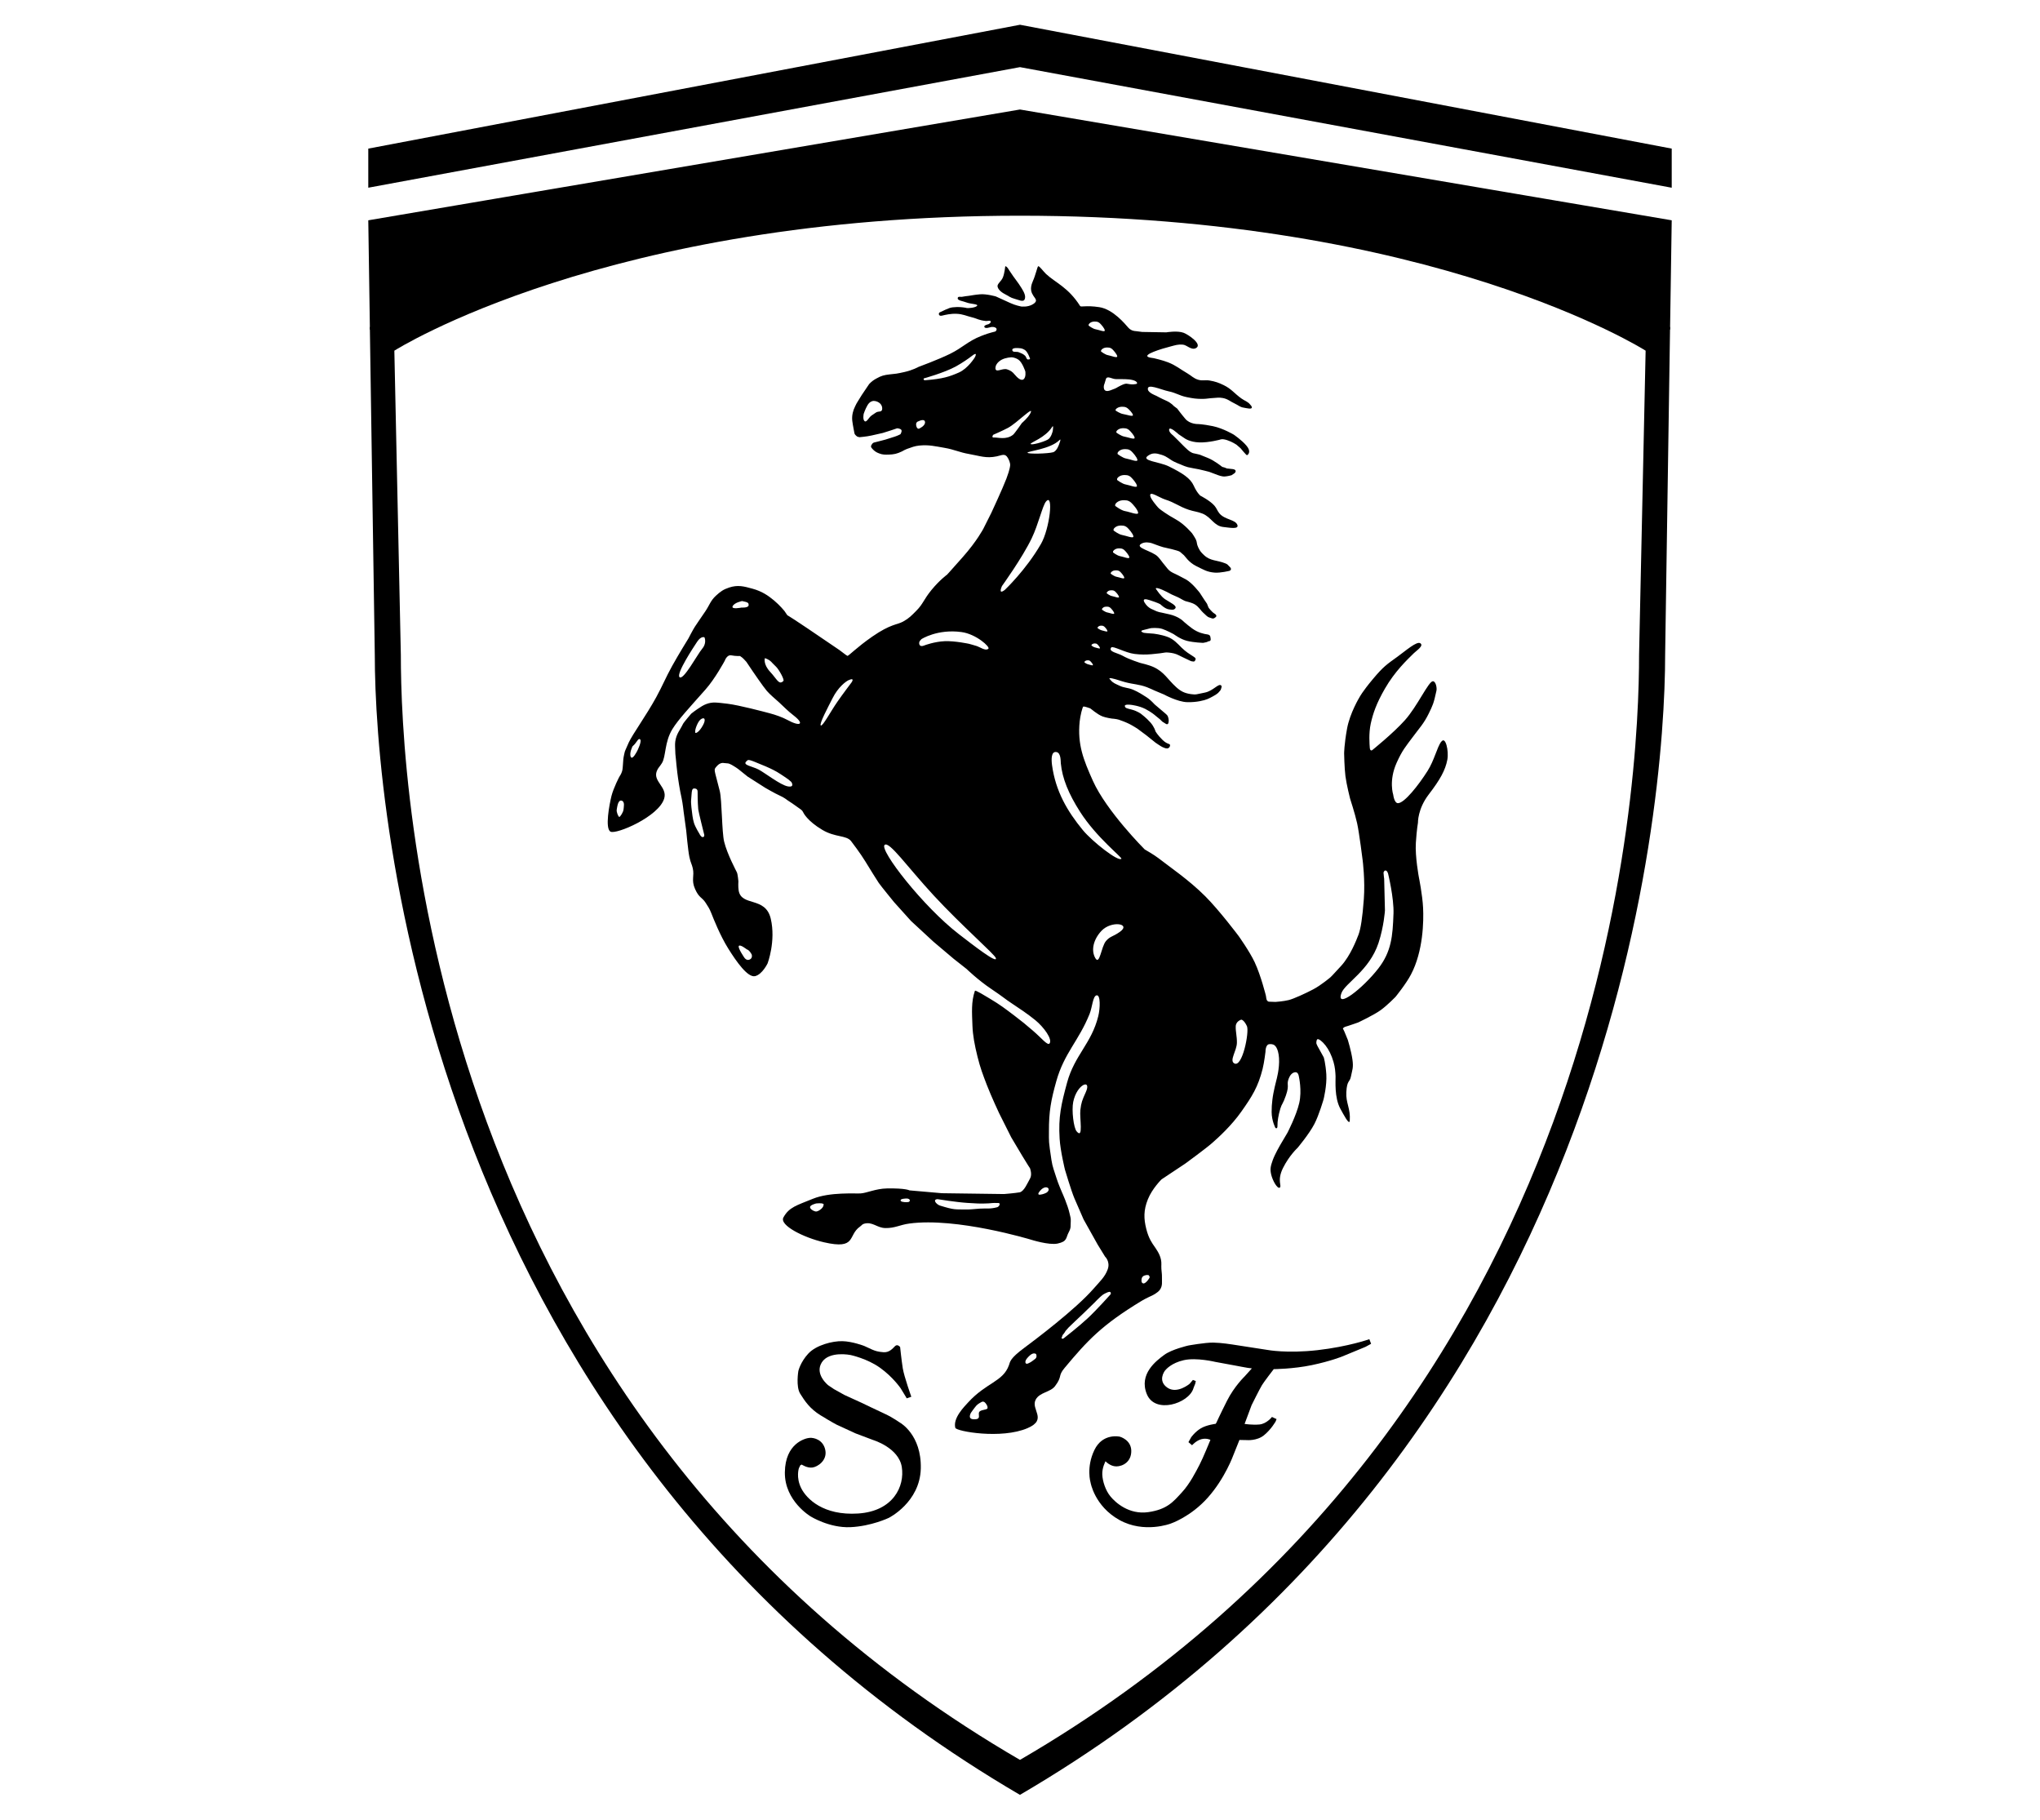<?xml version="1.0" encoding="UTF-8"?><svg id="a" xmlns="http://www.w3.org/2000/svg" viewBox="0 0 1004.71 896.01"><defs><style>.g{stroke-width:0px;}</style></defs><g id="b"><path class="g" d="m502.34,90.18c-200.53,0-320.19,70.92-320.19,70.92l2.44,161.48c0,74.13,24.22,389.53,317.74,561.24,293.69-171.71,317.76-487.01,317.76-561.26l2.43-161.47s-119.57-70.91-320.18-70.91Zm304.91,232.39c0,58.74-11.22,373.33-304.91,544.03C208.66,695.87,197.42,381.29,197.42,322.56l-3.2-149.88s104.32-66.46,308.12-66.46,308.14,66.46,308.14,66.46l-3.23,149.88Z"/><path id="c" class="g" d="m823.33,108.48l-320.99-54.56-320.96,54.56.8,53.86s161.29-70.01,320.16-69.99c158.88,0,320.17,69.99,320.17,69.99l.82-53.86"/><polyline id="d" class="g" points="181.38 92.43 181.38 73.18 502.36 12.19 823.33 73.18 823.33 92.44 502.34 33.06 181.38 92.43"/><path class="g" d="m494.78,144.75c2.02,1.04,2.83,1.84,4.87,2.37,1.9.45,4.3,1.87,5.01.26.69-1.6-.36-3.6-1.53-5.49-2.01-3.29-3.01-4.08-5.99-8.64-.63-.97-1.14-2.03-2.04-2.16,0,0-.34,3.48-1.17,5.51-.74,1.86-2.79,3.14-2.64,4.38.13,1.26,1.47,2.72,3.49,3.77Z"/><path class="g" d="m709.83,365.13c-2.2,3.16-3.41,9.19-6.72,14.44-4.5,7.12-11.4,15.83-14.56,15.93-1.89.06-2.37-4.12-2.37-4.12,0,0-2.33-6.87,1.67-15.77,2.78-6.18,4.44-7.98,7.92-12.66,3.27-4.43,5.44-6.59,7.83-11.46,2.04-4.18,2.48-4.98,3.85-11.34.34-1.49-.35-4.76-1.78-4.69-2.15.1-7.6,12.33-13.77,19.2-5.67,6.37-16.11,14.75-16.11,14.75,0,0-1.01.65-1.16-1.16-.13-1.83-.58-7.12.48-11.97,1.08-4.84,2.68-9.75,6.96-17.17,4.93-8.57,11.02-14.28,14.27-17.48,1.26-1.25,5.08-3.67,3.15-4.89-1.74-1.11-7.11,3.64-11.22,6.62-5.2,3.76-6.9,4.78-12.16,11.08-5.19,6.2-6.52,8.83-6.52,8.83,0,0-4.81,7.86-6.19,15.68-1.41,7.83-1.41,12.07-1.41,12.07,0,0,.11,6.91.64,11.18.56,4.25,2.28,11.01,2.28,11.01,0,0,2.46,7.54,3.48,12.19,1.03,4.63,2.73,18.28,2.73,18.28,0,0,1.26,9.79.57,19.05-.67,9.25-1.56,14.64-2.61,17.48-1.08,2.81-3.98,10.31-8.48,15.31-4.5,4.99-5.37,5.73-5.37,5.73,0,0-4.61,3.9-8.44,5.91-3.84,2.03-9.65,4.68-12.1,5.29-2.45.61-6.17.91-6.52.91l-3.28-.12c-.35-.02-.81-.46-1-.82-.2-.35-.42-2.08-.42-2.08,0,0-2.46-9.97-5.54-16.53-2.5-5.33-7.89-12.89-7.89-12.89,0,0-9.39-12.52-16.42-19.56-8.22-8.21-17.51-14.42-23.13-18.82-2.01-1.58-6.72-4.27-6.72-4.27,0,0-18.75-18.72-25.52-33.79-4.64-10.36-7.65-17.86-6.51-29.17.26-2.69,1.37-7.35,1.86-7.42.48-.07,2.99.76,3.33.91.33.13,3.43,2.98,6.11,3.99,1.65.63,4.46,1.04,4.46,1.04,0,0,2.28.15,3.54.56,1.27.42,3.5,1.26,5.16,2.09,1.68.85,3.96,2.31,3.96,2.31,0,0,3.91,2.92,4.38,3.26.49.37,4.62,3.7,4.62,3.7,0,0,2.64,1.81,3.33,2.11.69.26,1.35.61,1.61.61s.89.07.89.07c0,0,1.13-.22,1.26-1.4.16-1.17-1.18-.33-3.68-2.78-2.51-2.44-3.49-4.25-3.49-4.25,0,0-.54-2.15-2.51-4.38-1.93-2.22-4.65-4.25-4.65-4.25,0,0-1.75-1.31-4.39-2.02-2.63-.68-3.4-.76-3.55-1.81-.13-1.05,3.22-.56,3.22-.56,0,0,3.77.42,6.9,2.02,3.12,1.61,4.94,3.27,4.94,3.27l2.16,1.75,1.31,1.26,1.35.83s1.37,1.18,1.65-.5c.28-1.68-.28-2.72-.42-3.14-.13-.41-1.32-1.39-1.32-1.39l-5.08-4.31c-1.47-1.56-2.59-2.64-4.12-3.62-1.51-.96-3.92-2.56-6.66-3.7-2.52-1.01-4.21-.78-6.62-1.95-1.82-.86-3.23-1.33-4.33-2.78-.25-.35-1.54-1.25.77-.78,2.3.48,3.92,1.2,6.48,1.87,4.11,1.09,6.62.97,10.6,2.44,1.47.56,3.68,1.61,3.68,1.61l4.8,2.02s6.62,3.62,11.36,3.76c4.72.14,8.49-.89,10.03-1.52,1.52-.63,4.46-2.24,5.22-3,.76-.76,1.25-1.46,1.25-1.46,0,0,.35-.78.41-1.18.09-.42.18-.67-.07-.98-1.23-1.46-3.84,2.57-8.07,3.42-4.25.83-4.21,1.14-6.89.76-3.12-.45-4.97-1.36-7.31-3.49-4.2-3.8-5.79-7.38-11.03-9.81-2.39-1.11-6.46-2.02-6.46-2.02,0,0-5.6-1.71-8.83-3.57-2.33-1.34-7.21-1.97-5.62-4.06.77-1.02,6.87,2.6,11.47,3.16,3.21.39,5.61.36,8.32.14,2.73-.21,6.29-.7,6.78-.83.46-.13,2.6.03,4.22.42,1.87.45,2.76,1.15,4.54,1.94,1.68.74,3.94,1.96,4.29,1.96s1.13.13,1.13.13c0,0,.48-.26.63-.63.14-.34.21-.63.21-.63l-.21-.56-.85-.63-1.59-1.04s-2.24-1.33-4.26-3.34c-2.01-2.02-3.97-4.26-7.02-5.35-3.07-1.13-6.62-1.55-6.62-1.55l-3.48-.26-1.46-.16s-2.51-.76-.5-1.32c2.03-.56,3.22-.76,3.57-.91.34-.13,3.74-.42,5.92.28,2.15.7,5.37,2.44,5.63,2.57.3.16,3.28,2.51,6.7,3.36,3.41.82,7.79.96,7.79.96,0,0,1.68-.28,2.09-.48.42-.22.55-.35.92-.35.33,0,.68-.28.76-.63s-.14-1.39-.14-1.39c0,0,.07-1.13-1.54-1.32-1.59-.22-4.5-.79-7.45-2.94-2.91-2.15-5-4.12-5-4.12,0,0-2.17-1.87-6.05-2.78-3.92-.91-5.08-1.11-5.08-1.11l-1.35-.42-2.9-1.32s-1.34-.7-2.32-1.96c-.98-1.24-2.57-3.63,1.76-2.22,4.32,1.39,5.28,2.02,5.28,2.02,0,0,2.33,2.32,4.26,2.53,1.18.14,2.27.48,3.06-.44,1.17-1.38-2.45-2.88-5.02-4.59-1.98-1.3-4.07-4.52-4.07-4.52,0,0-1.46-1.42.85-.79,2.28.63,6.49,2.99,6.49,2.99,0,0,2.16.98,3,1.33.84.35,2.92,1.67,3.76,1.94.85.29,3.06.66,4.74,1.67,1.92,1.18,3.07,3.27,4.12,4.12,1.05.83,1.78,1.96,2.99,2.29,1.17.35,1.6.78,2.44.28.83-.48.98-.91.98-.91,0,0,.21-.63-.98-1.33-1.18-.69-2.79-2.78-2.79-2.78l-.48-1.11-.34-.91-1.34-1.96-2.22-3.41s-3.68-4.88-6.84-6.62c-3.13-1.72-5.28-2.72-5.28-2.72,0,0-1.57-.67-2.45-1.32-1.27-.95-1.69-1.8-2.72-3-1.35-1.55-1.92-2.6-3.33-4.12-2.79-2.94-11.69-4.36-8.19-6.42,1.73-1.04,4.14-.6,5.19-.25,1.04.34,3.35,1.32,5.56,1.95,1.61.45,2.58.52,4.19.96,1.62.45,3.4.85,4.1,1.32.7.5,1.59,1.48,1.94,1.68.35.22,2.31,3.5,5.99,5.31,3.69,1.81,5.35,2.95,9.12,3.26,2.9.23,7.38-.89,7.38-.89,0,0,1.39-.56.22-1.81-1.2-1.26-1.28-1.45-2.36-1.87-4.06-1.67-7.37-1.05-10.52-4.12-1.26-1.23-1.74-1.61-2.73-3.62-.96-2.02-.53-2.46-1.16-3.89-.62-1.3-1.9-3.14-1.9-3.14,0,0-3.74-4.53-8.07-6.9-4.33-2.37-7.38-4.66-8.07-5.23-.7-.54-2.31-2.64-2.31-2.64,0,0-1.19-1.52-1.39-1.94-.22-.42-.61-.95-.77-1.67-.61-2.89,4.56.88,7.39,1.74,4.7,1.46,6.9,3.5,11.58,5.04,2.58.86,4.21.88,6.72,1.87,4.46,1.78,5.61,6.15,10.41,6.62,2.66.25,7.75,1.34,6.78-1.09-1.03-2.62-6.12-2.47-8.76-5.54-1.15-1.37-1.34-2.52-2.51-3.87-2.18-2.53-6.95-4.94-6.95-4.94,0,0-1.65-1.33-3.28-4.97-1.64-3.62-5.48-6.11-12.27-9.46-4.64-2.29-13.9-2.71-10.22-5.25,2.16-1.52,3.91-1.33,6.75-.42,2.85.91,3.77,2.22,6.08,3.35,2.28,1.11,3.25,1.32,3.74,1.61.48.26,2.44.96,3.07,1.11.61.14,4.44.91,5.36,1.04.9.15,5.15,1.26,5.15,1.26l4.25,1.6s1.94.76,3.33.69c1.4-.06,3.42-.63,3.42-.63l1.53-1.04.35-.48s.69-1.18-1.18-1.48c-1.88-.26-2.72-.26-3-.33-.28-.09-1.26-.56-1.75-.63-.49-.06-.82-.35-.82-.35,0,0-3.49-2.85-6.76-4.18-3.27-1.33-3.97-1.6-3.97-1.6,0,0-.76-.22-1.17-.29-.42-.07-1.54-.34-1.54-.34,0,0-1.32,0-3.41-1.88-2.09-1.87-2.82-2.78-4.63-4.56-.95-.92-2.43-2.4-2.43-2.4,0,0-2.09-1.51-1.99-2.87.14-2,4.66,2.24,4.66,2.24l3,2.02s2.51,1.88,7.26,2.02c4.73.13,10.23-1.39,10.23-1.39,0,0,.83-.57,3.41.26,2.58.85,4.61,2.24,4.61,2.24l2.02,1.75s2.87,3.54,3.14,3.41c.28-.14.2,0,.48-.28.28-.29,1.59-1.68-.7-4.38-2.28-2.73-6.26-5.44-6.26-5.44,0,0-5.23-3.13-10.3-4.18-5.1-1.04-7.47-1.04-7.47-1.04,0,0-3.89.07-6.11-2.59-2.24-2.64-3.96-5.01-3.96-5.01l-1.68-1.26s-1.32-1.59-3.76-2.64c-2.44-1.05-4.94-2.44-4.94-2.44,0,0-3.73-1.36-4.06-3-.7-3.36,6.32.02,10.23.83,3.54.72,5.26,2.1,8.77,2.83,3.13.64,4.95.94,8.16.89,1.86-.03,2.88-.32,4.73-.41,1.93-.09,3.04-.38,4.94-.03,2.6.48,3.74,1.74,6.11,2.83,1.59.74,2.35,1.61,4.09,1.9,1.58.25,4.56,1.15,4.09-.38-.12-.45-.38-.63-.68-1.01-1.28-1.67-2.72-1.87-4.41-3.11-3.45-2.47-4.87-4.69-8.68-6.55-2.57-1.24-4.16-1.8-6.98-2.29-2.15-.38-3.48.25-5.58-.37-2.28-.67-3.22-1.88-5.28-3.1-3.71-2.15-5.56-3.89-9.55-5.47-2.6-1.04-6.95-2.03-6.95-2.03l-1.81-.29s-.47-.1-.76-.19c-3.59-1.21,6.31-4.21,10.93-5.38,2.2-.56,3.29-1.01,5.76-.85,2.08.14,4.26,2.98,6.58,1.69,3.31-1.86-3.94-6.71-6.12-7.51-3.11-1.17-8.52-.22-8.52-.22l-11.9-.2-3.28-.42s-2.01.06-3.55-1.68c-1.53-1.74-7.45-9.04-14.27-10.1-6.81-1.04-9.03.14-9.49-.6-5.85-9.21-12.11-11.4-16.81-15.79-1.3-1.23-3.37-4.15-3.85-3.73-.44.35-1.18,4.15-2.65,7.44-1.66,3.77-.54,5.73.34,7.12.93,1.46,2.39,2.48-.21,4.09-2.58,1.62-5.91,1.13-5.91,1.13,0,0-2.86-.56-5.23-1.68-2.37-1.11-7.17-3.26-7.17-3.26,0,0-4.6-1.33-7.8-1.05-3.21.29-3.41.47-5.58.76-1.2.18-1.9.16-3.07.44-.93.22-2.26-.42-2.33.76-.06,1.18,2.66,1.37,4.43,2.09,1.93.76,6.03.72,5.06,1.68-.99.98-4.77,1.17-5.06,1.02-.29-.13-2.94-.56-4.84-.48-3.46.14-3.56.35-8.47,2.64-.68.32-.63,2.03,1.13,1.6,1.73-.42,4.36-1.04,7.17-.91,3.14.12,4.8,1.05,7.87,1.81,2.59.65,2.89,1.33,6.62,1.74.74.07,2.41-.54,2.37.41-.01.64-1.14,1.17-1.14,1.17,0,0-2.41.49-2.02,1.36.5,1.08,2.7.07,3.65-.01,1.07-.12,2.65.37,2.37,1.39-.1.39-.27.61-.63.85-2.79.7-4.34,1.18-7.04,2.24-6.39,2.5-9.1,5.75-15.24,8.76-5.88,2.89-15.52,6.43-15.52,6.43,0,0-2.86,1.61-6.9,2.51-4.03.91-4.4.88-7.25,1.17-2.87.32-4.22.7-6.54,2-1.56.85-2.38,1.48-3.62,2.75l-3.62,5.36-1.94,3.13c-.6.94-.9,1.49-1.36,2.5-.56,1.2-.86,1.88-1.16,3.16-.7,3.04-.09,4.93.42,8.01.14.83.26,1.4.42,2.15.18.8,1.39,1.6,1.39,1.6l1.05.28s3.49-.28,5.93-.83c2.43-.57,5.57-1.26,5.57-1.26,0,0,3.97-1.26,4.24-1.34.29-.06,2.8-.95,2.8-.95,0,0,1.78.06,2.15.89.33.76-.5,2.03-.5,2.03,0,0-1.45.76-2.79,1.18-1.32.41-4.31,1.39-4.6,1.46-.26.06-3.41.89-3.41.89l-2.24.56s-.63.15-1.1.99c-.5.82-.33.79-.29,1.32.43.63.72.95,1.27,1.46.93.82,1.57,1.16,2.73,1.6,1.67.65,2.78.6,4.59.57,2.63-.06,4.18-.42,6.54-1.55,2.04-1.17,2.81-1.37,5.54-2.29.72-.25,2.21-.54,2.97-.61,4.86-.47,7.7.31,12.56,1.13,4.79.82,7.29,2.22,12.08,3.04,5.22.91,8.35,2.25,13.54,1.15,2.68-.56,4.13-1.67,5.52.78,1.39,2.44,1.12,3.68,1.12,3.68,0,0,0,1.62-1.81,6.43-1.81,4.8-7.45,16.91-7.45,16.91l-3.91,7.79s-3.13,6.07-10.24,14.09c-7.1,8.01-7.64,8.55-7.64,8.55,0,0-3.74,2.72-7.72,7.6-3.97,4.88-3.98,6.72-7.47,10.23-2.3,2.31-3.53,3.67-6.48,5.29-2.94,1.62-6.14,1.14-15.14,7.37-7.77,5.38-11.74,9.66-12.28,9.51-.55-.19-3.2-2.38-4.01-2.91-.81-.54-15.69-10.65-15.69-10.65l-6.27-4.17-2.75-1.75-.88-.53-1.43-2.11s-2.2-2.73-5.14-5.19c-2.94-2.46-6.04-4.52-10.57-5.76-4.33-1.2-7.25-1.97-11.51-.57-2.86.93-4.34,2.02-6.54,4.05-2.65,2.44-3.16,4.68-5.18,7.65-2,2.97-4.14,6.01-5.16,7.6-1.01,1.56-3.17,5.76-3.17,5.76,0,0-5.07,8.2-8.05,13.61-3.22,5.83-4.57,9.39-7.76,15.25-4.91,8.97-11.73,18.37-13.59,22.4-1.84,4.05-1.94,4.52-1.94,4.52,0,0-.59,2.31-.73,3.76-.15,1.48-.22,4.08-.45,5.25-.23,1.16-.93,2.51-1.2,2.81-.27.31-3.2,6.08-4.19,10.01-.97,3.93-3.33,16.02-.45,17.54,2.78,1.49,23.75-7.37,26.42-16.31,1.67-5.64-5.66-8.44-3.64-13.52.66-1.68,1.31-1.96,2.51-3.89,2.07-3.27,1.2-10.36,5.21-16.84,2.87-4.65,8.45-10.62,16.22-19.39,4.81-5.41,9.54-14.23,9.54-14.23,0,0,1.03-3.05,3.22-2.64,2.19.44,4.28.32,4.28.32,0,0,.87.67,1.13.82.27.15,2,2.05,2,2.05l3.17,4.71s5.12,7.52,6.88,9.57c1.78,2.03,3.67,3.51,6.06,5.68,2.84,2.6,3.82,3.83,7.34,6.59,5.24,4.08,3.24,5.6-3.33,2.02-2.3-1.26-5.8-2.5-8.76-3.27-2.96-.79-14.78-3.92-20.55-4.65-5.74-.72-6.58-.61-6.58-.61,0,0-2.93-.16-6.17,1.83-3.24,2.02-5.2,3.64-5.2,3.64,0,0-3.8,4.4-4.11,5.15-.31.76-2.16,3.87-2.16,3.87,0,0-.91,1.55-1.37,3.42-.45,1.86-.33,3.68-.33,3.68l.15,3.77.37,3.64s.67,8.89,2.7,18.08c.56,2.62,1.01,6.81,1.01,6.81l1.26,9.21s.89,9.85,1.56,12.96c.67,3.11,1.16,3.35,1.66,5.52.91,3.93-.86,5.75,1.14,10.26,1.99,4.48,3.44,3.99,5.23,6.82,1.21,1.94,1.75,2.53,2.8,5.16,1.04,2.65,4.32,10.97,8.3,17.32,4.04,6.47,9.63,14.44,13.24,13.59,3.59-.88,6.16-6.32,6.16-6.32,0,0,4.13-10.97,1.54-21.97-2.62-11.13-14.5-5.8-15.81-13.91-.3-1.75-.13-4.53-.13-4.53,0,0-.3-3.45-.74-4.37-.44-.94-4.73-8.89-6.26-15.05-1.18-4.77-1.08-20.49-2.17-24.98-2.79-11.3-3.19-10.23-1.47-12.24,1.71-2,3.38-1.58,3.38-1.58,0,0,1.8.18,2.21.21.42.01,1.78.72,1.78.72,0,0,2.15,1.23,3.29,2.12,1.14.91,4.55,3.65,4.55,3.65l8.71,5.55s4.88,2.83,7.05,3.78c2.19.94,3.94,2.37,3.94,2.37l2.29,1.51,3.97,2.81s.58.39.87.74c.27.32.57.94.57.94,0,0,1.83,4.09,9.46,8.58,6.25,3.7,11.65,2.54,14.01,5.41.42.5,4.79,6.3,7.05,10.03,2.55,4.17,5.6,9.08,6.63,10.61,1.03,1.51,7.53,9.46,7.53,9.46l8.37,9.3,11.04,10.2,9.95,8.41,6.36,5.01s5.64,5.48,12.17,9.85c6.09,4.08,6.45,4.72,10.5,7.38,3.18,2.12,7.26,4.78,11.22,8.01,4.07,3.33,8.66,9.45,6.93,11.55-1.21.78-3.62-2.51-8.11-6.37-3.67-3.17-5.43-4.6-9.04-7.34-4.6-3.48-6.95-5.32-12.14-8.42-2.46-1.46-7.23-4.45-7.42-3.87-1.86,5.44-1.44,10.65-1.2,17.3.18,4.61,1.04,9.3,2.48,15.09,1.39,5.61,2.58,8.67,4.65,14.08,2.1,5.45,6,13.77,6,13.77l5.97,11.9,5.4,9.07,2.9,4.71.93,1.42s1.21,3.04.03,5.08c-1.18,2.06-2.93,6.37-5.11,6.79-2.21.41-7.68.85-7.68.85l-30.6-.41-16.02-1.4s-1.69-1.11-11.1-.95c-5.44.1-9.83,2.24-12.89,2.45-2.49.19-15.16-.79-23.6,2.66-7.89,3.24-11.66,4.07-14.46,9.17-2.11,3.86,10,9.95,19.99,12.24,16.27,3.73,11.54-3.43,17.74-7.74.75-.51,1.02-1.11,1.9-1.37,4.21-1.26,6.38,2.04,10.58,2.1,4.67.09,7.14-1.59,11.77-2.22,23.32-3.18,59.85,7.91,59.85,7.91,0,0,8.9,2.85,13.21,1.94,4.91-1.07,3.96-2.76,5.5-5.61,1.23-2.3.8-2.86.98-5.42.09-1.48-.26-2.33-.58-3.77-.93-4.28-3.74-10.42-3.74-10.42,0,0-1.99-4.58-2.72-7.04-1.05-3.46-1.95-5.35-2.48-8.91-1.43-9.65-1.23-8.62-1.23-14.17-.03-9.73,1.02-15.29,3.64-24.64,3.9-13.86,11-19.72,16.38-33.08,1.4-3.53,1.57-8.85,3.47-9.17,1.97-.32,1.77,6.38.8,10.29-3.33,13.46-11.69,19.15-15.38,32.78-2.83,10.45-4.33,16.74-3.64,27.55.36,6.01,2.61,15.2,2.61,15.2,0,0,3.05,10.3,4.65,14.1,1.62,3.81,4.53,10.41,4.53,10.41l6.95,12.42,3.64,5.92s2.63,2.4,1.32,6.19c-1.32,3.77-3.95,6.1-6.96,9.56-8.83,10.17-29.06,25.39-34.13,29.14-7.18,5.32-6.96,6.83-7.58,8.58-2.95,8.19-11.05,8.43-20.12,18.34-1.95,2.16-7.51,7.66-6.3,12.48.43,1.74,22.7,5.73,35.61.15,10.05-4.33,1.36-9.17,4.01-14.06,1.93-3.61,7.23-3.59,9.5-6.61,3.82-5.05,1.2-4.8,4.76-9.03,11.15-13.34,18.2-21.07,38.02-33.04,1.88-1.14,5.03-2.55,5.03-2.55,0,0,2.81-1.32,3.86-2.87,1.39-2.02.93-3.78.99-6.26.03-1.53-.18-2.41-.28-3.96-.11-1.79.16-2.86-.21-4.62-.58-2.81-2.38-5.23-3.31-6.59-.92-1.34-2.72-3.66-3.94-8.57-1.23-4.92-1.36-9.12.79-14.47,2.14-5.36,6.75-9.86,6.75-9.86l11.64-7.74s9.94-7.25,13.17-10.07c3.23-2.81,9.72-8.76,14.48-15.54,5.3-7.5,8.25-12.16,10.49-21.07.8-3.22,1.41-8.39,1.41-8.39,0,0-.08-3.64,1.94-3.77,2.04-.13,2.51.59,2.51.59,0,0,1.84.98,2.21,6.22.36,5.24-1.31,10.96-1.31,10.96,0,0-1.53,5.8-1.95,9.58-.28,2.36-.37,3.68-.37,6.05,0,4.34,1.86,7.84,1.86,7.84,0,0,1.08.82,1.01-1.14-.06-1.98.47-5.19,1.41-8.35.81-2.62,1.2-2.03,2.74-6.46,1.93-5.62.12-5.01,1.41-8.39.62-1.62,1.73-3,3.27-3.08,1.52-.08,1.72,2.17,1.72,2.17,0,0,1.58,6.81.18,12.96-1.39,6.14-5.79,14.63-5.79,14.63l-3.71,6.28s-2.47,4.25-3.54,7.19c-1.08,3.08-1.41,4.37-.8,7.09.66,2.95,3.08,7.3,4.25,6.49,1.14-.76-1.49-3.46,1.58-9.63,3.07-6.17,7.16-9.92,7.16-9.92,0,0,5.71-6.78,8.3-11.77,2.33-4.48,4.53-12.17,4.53-12.17,0,0,1.7-6.76,1.35-12.29-.38-5.51-1.26-8.34-1.26-8.34,0,0-2.03-3.69-2.28-4.12-.28-.44-1.4-2.43-1.38-2.98.03-.56.06-1.66.61-1.86.58-.19,2.28.98,3.89,3.05,1.61,2.07,2.98,4.76,3.96,8.16.78,2.69.92,4.98,1.01,7.07.07,2.09-.67,10.49,2.39,16.02,1.43,2.54,4.41,8.44,4.61,5.82.45-6.01-2.01-8.68-1.7-14.05.34-6.08,1.7-4.65,2.28-7.73.62-3.24,1.33-4.2.72-8.4-.61-4.23-2.25-9.56-2.25-9.56,0,0-1.53-3.74-1.72-4.18-.21-.43-.73-1.48-.73-1.48,0,0,.52-.67,1.28-.87.79-.17,6.22-2.07,6.22-2.07,0,0,7.85-3.69,11.13-6.09,3.31-2.4,7.27-6.49,7.27-6.49,0,0,5.22-6.4,7.63-11.03,6.08-11.5,6.3-26.34,5.98-32.83-.32-6.5-2.07-15.05-2.07-15.05,0,0-1.93-10.23-1.49-16.99.44-6.75,1.03-9.86,1.03-9.86,0,0-.19-6.79,5.31-13.94,5.61-7.31,8.18-11.94,9.16-17.1.83-4.36-.92-11.75-2.88-8.93Zm-170.43-46.29c-.76-.12-1.82-.94-1.82-.94,0,0-.21-.37.49-.79.69-.42,1.71-.21,1.71-.21,0,0,.35.07.67.35.3.28,1.23,1.32,1.3,1.86.06.56-1.6-.14-2.36-.28Zm3.3-8.42c-.88-.16-2.12-1.11-2.12-1.11,0,0-.25-.41.57-.92.79-.51,1.99-.23,1.99-.23,0,0,.41.1.76.42.37.32,1.44,1.51,1.52,2.15.09.65-1.83-.17-2.72-.3Zm2.69-8.83c-1.09-.17-2.63-1.36-2.63-1.36,0,0-.29-.51.7-1.14.99-.61,2.49-.28,2.49-.28,0,0,.49.12.93.51.45.39,1.77,1.87,1.87,2.66.11.81-2.25-.21-3.36-.39Zm2.34-8.05c-1.11-.16-2.63-1.36-2.63-1.36,0,0-.29-.51.7-1.13,1.01-.63,2.49-.29,2.49-.29,0,0,.5.12.95.53.45.38,1.77,1.86,1.87,2.66.09.79-2.28-.22-3.38-.41Zm2.25-9.5c-1.21-.19-2.92-1.52-2.92-1.52,0,0-.32-.56.79-1.24,1.11-.7,2.73-.34,2.73-.34,0,0,.55.13,1.06.57.5.45,1.96,2.07,2.07,2.97.11.88-2.51-.25-3.73-.44Zm1.75-10.16c-1.48-.23-3.52-1.83-3.52-1.83,0,0-.41-.67.93-1.51,1.34-.85,3.3-.39,3.3-.39,0,0,.67.14,1.27.69.59.54,2.36,2.5,2.49,3.57.13,1.08-3.02-.29-4.48-.53Zm1-10.42c-1.78-.28-4.26-2.22-4.26-2.22,0,0-.48-.82,1.14-1.83,1.62-1.02,4.02-.48,4.02-.48,0,0,.8.19,1.53.83.73.66,2.88,3.04,3.04,4.34.18,1.29-3.68-.35-5.47-.64Zm1.49-11.75c-2.04-.32-4.93-2.57-4.93-2.57,0,0-.56-.94,1.3-2.11,1.89-1.17,4.64-.56,4.64-.56,0,0,.94.22,1.79.98.85.75,3.33,3.5,3.51,5,.21,1.49-4.25-.42-6.31-.74Zm-1.02-47.81c-1.55-.22-3.73-1.71-3.73-1.71,0,0-.42-.61,1.01-1.4,1.42-.8,3.51-.39,3.51-.39,0,0,.7.14,1.34.64.65.51,2.51,2.34,2.64,3.33.13,1.01-3.23-.26-4.78-.47Zm5.61,11.64c.15,1.16-3.37-.29-5.03-.54-1.64-.26-3.93-1.97-3.93-1.97,0,0-.45-.73,1.04-1.62,1.5-.91,3.71-.42,3.71-.42,0,0,.76.16,1.43.73.68.58,2.63,2.69,2.78,3.83Zm-7.47,19c1.64-1.02,4.02-.48,4.02-.48,0,0,.82.19,1.55.83.73.66,2.88,3.03,3.04,4.33.18,1.3-3.68-.35-5.47-.64-1.78-.28-4.27-2.21-4.27-2.21,0,0-.49-.82,1.13-1.83Zm3.37-8.72c-1.77-.28-4.26-2.22-4.26-2.22,0,0-.48-.8,1.14-1.83,1.62-1.01,4.02-.47,4.02-.47,0,0,.8.19,1.53.83.73.66,2.88,3.04,3.04,4.34.15,1.28-3.68-.38-5.47-.66Zm3.25-38.64c2.13.57,2.53,1.72,1.58,1.91-1.14.23-1.61.19-2.37.16-2.22-.1-2.12-.91-5.15.57-3.03,1.48-.86.8-5.1,2.38-4.26,1.55-3.18-2.64-3.18-2.64,0,0,.33-.73.89-2.79.55-2.04,3.01-.1,4.91-.09,3.27.04,6.12-.12,8.42.5Zm-11.46-15.96s.67.18,1.26.69c.58.54,2.34,2.47,2.48,3.54.12,1.07-3.01-.28-4.47-.53-1.45-.22-3.48-1.81-3.48-1.81,0,0-.39-.65.93-1.49,1.32-.82,3.27-.39,3.27-.39Zm-9.39-12.38c1.32-.82,3.28-.38,3.28-.38,0,0,.64.16,1.26.69.58.53,2.34,2.47,2.46,3.54.14,1.05-2.98-.31-4.45-.53-1.46-.23-3.48-1.81-3.48-1.81,0,0-.38-.67.93-1.51Zm-2.51,166.58c.68-.44,1.71-.22,1.71-.22,0,0,.35.08.66.36.31.28,1.23,1.3,1.32,1.86.05.57-1.58-.15-2.34-.28-.76-.12-1.84-.95-1.84-.95,0,0-.22-.35.49-.77Zm-103.11-122.33c-.87.6-1.39.89-2.24,1.51-1.41.99-2.47,3.62-3.46,2.76-.99-.85-.42-3.58-.42-3.58,0,0,.68-2.14,1.86-4.21,1.17-2.07,2.84-2.13,2.84-2.13,1.68-.12,4.27,1.04,4.42,3.47.14,2.43-1.8,1.36-3,2.19Zm21.1,8.02s-1,.3-1.36-1.56c-.36-1.86,1.17-2.11,1.17-2.11,0,0,2.98-1.55,3.17.39.21,1.92-2.98,3.27-2.98,3.27Zm27.51-35.12s-3.34,5.48-7.9,7.47c-4.58,2-7.85,3.1-16.42,3.77-1.29.1-.82-.88-.82-.88,0,0,10.01-2.75,15.79-5.89,3.16-1.74,6.69-4.21,7.74-5.06,3.46-2.79,1.61.58,1.61.58Zm-173.04,222.73c-.09,1.17-1.6,3.54-2.05,3.55-.43.03-1.51-2.41-1.27-3.62.24-1.2.57-4.96,2.46-4.38,1.69.51.96,3.29.87,4.46Zm6.78-28.97s-2.34,4.78-3.19,2.94c-.85-1.84.88-5.2.88-5.2,2.17-1.8,2.74-4.28,3.74-3.39.99.88-1.43,5.66-1.43,5.66Zm31.95-50.25c-2.2,2.54-9.43,16.08-11.18,13.87-1.49-1.88,6.86-14.54,8.71-17.33,1.87-2.82,3.38-2.28,3.38-2.28.39.04.42.61.42.61,0,0,.88,2.6-1.33,5.13Zm22.9-21.44c-.08,1.33-3.55,1.13-3.55,1.13,0,0-5.22,1.09-4.3-.72.93-1.8,4.66-2.5,4.66-2.5,2.74.6,3.28.76,3.19,2.09Zm17.13,37.26c-2.21,2.21-3.1-.85-6.55-4.53-3.45-3.7-2.6-6.61-2.6-6.61.24-.13.44.04.44.04l.64.26,1.16.63.88.73s1.04,1.16,2.46,2.51c1.41,1.37,4.18,6.37,3.57,6.96Zm-39.67,76.89c-.9.07-1.64-1.56-1.64-1.56,0,0-1.97-3.14-2.71-5.35-.67-2.07-1-5.47-1-5.47,0,0-.62-4.3-.42-5.92.23-2.04.19-3.77.5-4.81.33-1.04,1.2-.83,1.2-.83,1.44.04,1.47,1.23,1.47,1.23l.03.7s-.03,4.6.31,8.36c.1,1.16,2.95,12.48,2.95,12.48,0,0,.21,1.08-.69,1.17Zm-.54-54.06c-1.84,2.82-3.01,2.87-3.13,2.72-.13-.14-.42-1.37,1.03-4.43,1.44-3.04,3.02-2.72,3.02-2.72.39,0,.49.57.49.57,0,0,.4,1.05-1.42,3.86Zm18.24,107.7c.52-1.07,3.92,1.62,3.92,1.62,1.41.37,2.46,2.59,2.46,2.59,0,0,.56,1.71-1,2.43-1.57.71-2.57-.83-2.57-.83,0,0-3.32-4.76-2.81-5.8Zm24.14-78.62c-3.64-.66-11.29-6.68-14.39-8.3-3.07-1.62-8.13-2.16-6-4.03.37-.33.47-.64,1.1-.67.63-.03,2.7.8,2.84.86.12.07,5.5,2.28,5.7,2.35.2.09,3.2,1.37,5.36,2.63,2.16,1.27,5.64,3.71,5.64,3.71l1.48,1.27s1.92,2.82-1.73,2.18Zm31.34-51.12s-4.46,5.89-6.9,9.43c-3.34,4.79-7.34,12.38-8.2,11.68-.86-.73,3.57-8.99,5.85-13.49,2.67-5.31,6.45-8.18,7.85-8.8,3.39-1.52,1.4,1.18,1.4,1.18Zm-13.77,257.35s.07,1.09-1.8,2.36c-1.87,1.27-2.53.54-2.84.48-.3-.04-2.17-1.03-1.96-2.03.21-1,3.06-1.68,3.06-1.68,4.65-.41,3.54.87,3.54.87Zm39.9-1.52c-1.83-.14-1.97-.66-1.91-.98.04-.3.49-.67,2.51-.79,2.02-.12,2.04.92,2.04.92-.06.83-.8.99-2.64.85Zm45.67,2.52c-3.73.99-5.34.47-8.77.7-2.7.18-4.23.46-6.96.41-4.91-.09-5.28.32-12.45-1.92-1.33-.42-2.81-1.93-2.4-2.66.44-.69,1.54-.45,1.54-.45,0,0,8.77,1.44,14.43,1.8,4.03.26,6.27.43,10.37.22,2.26-.12,1.09-.24,4.74-.19,1.41.01.46,1.84-.52,2.09Zm24.38-7.24c-.38.23-1.68.88-3.18,1.05-1.49.18-.79-.92-.79-.92,0,0,.91-1.66,2.43-2.4,1.51-.73,2.24.1,2.24.1.76.92-.32,1.96-.7,2.16Zm19.2-49.31c-1.74,3.83-2.21,5.06-2.63,8.65-.49,3.83,1.67,14.76-1.87,10.5-1.43-1.7-2.51-10.29-1.64-14.5,1.87-8.97,9.3-11.52,6.14-4.65Zm-52.11,157.03c-1.62,1.17,1.47,4.23-3.26,3.92-2.73-.16-1.4-2.71-1.16-3.17.26-.44,1.61-2.19,1.83-2.51,1.25-1.72,1.99-2,3.38-2.81,1.37-.82,2.4,1.15,2.4,1.15,0,0,.64.82.6,1.76-.03.97-2.48.74-3.8,1.65Zm27.17-25.76s-2.09,1.62-2.32,1.66c-.22.04-1.83,1.23-2.29.42-.48-.8.23-1.75.33-1.94.11-.2,1.45-1.94,2.71-2.58,1.24-.66,2.06,0,2.06,0,.73,1.68-.48,2.44-.48,2.44Zm11.88-450.54s-1.06,3.48-3,4.05c-2.48.72-12.44.98-12.61.23-.16-.76,11.3-1.69,15.8-6.27,1-1.04-.19,1.99-.19,1.99Zm-3.42-8.48c.76-1.24.26,1.99.26,1.99,0,0-.67,3.32-2.46,4.31-2.24,1.26-8.09,2.85-8.44,2.16-.33-.7,7.28-3.01,10.63-8.46Zm-16.02-38.69s1.14-.06,2.55.86c1.43.95,2.51,4.22,2.51,4.22,0,0,.26.48-.95.47-.88-.01-.79-1.26-1.5-1.88-.97-.91-1.74-1.12-2.96-1.65-1.24-.56-3.18.25-3.31-1.1-.15-1.46,3.65-.92,3.65-.92Zm-11.72,8.56s.57-1.65,2.73-2.85c2.16-1.18,4.91-1.24,4.91-1.24,0,0,1.54-.09,3.46,1.18,1.91,1.28,3.38,5.76,3.38,5.76,0,0,.45,2.73-.8,3.83-1.24,1.1-3.23-.83-4.36-2.19-1.27-1.55-2.08-2.03-3.77-2.63-2.1-.73-5.06,1.48-5.68.01-.3-.67.13-1.87.13-1.87Zm-.85,35.42c-1.65.12-.47-1.36-.47-1.36,0,0,4.47-1.92,7.23-3.38,4.51-2.4,13.37-11.64,11.01-7.12-1.14,2.18-4.13,4.72-4.13,4.72,0,0-3.57,5.17-4.37,5.79-3.38,2.66-7.6,1.21-9.26,1.34Zm-36.22,99.72l.37-.44s7.86-5.12,19.78-3.49c7.17.97,14.21,7.34,13.21,8.21-.97.88-2.67.02-2.97-.09-.29-.11-2.1-1-2.65-1.2-.56-.21-3.89-1.13-3.89-1.13,0,0-6.97-1.51-12.02-1.3-5.03.21-9.78,2-9.78,2,0,0-2.14,1.07-2.65-.33-.49-1.4.61-2.24.61-2.24Zm18.89,144.87c-17.69-13.61-39.34-41.52-36.64-43.98,2.25-2.04,11.12,10.74,24.13,24.82,13.89,15.02,30.07,29.02,30.65,30.88.99,3.14-11.47-6.58-18.14-11.72Zm40.31-192.1c-7.4,12.83-17.79,22.57-17.79,22.57-3.5,2.66-1.35-1.95-1.35-1.95,0,0,9.98-13.8,14.65-23.53,3.28-6.82,5.33-16.09,7.05-18.09,3.79-4.46,1.87,13.36-2.55,21Zm20.68,140.82c-7.67-9.31-13.42-19.17-15.17-31.98-.38-2.88-.46-6.9,2.16-6.46,2.29.37,2.07,4.62,2.16,5.53.71,7.4,3.79,15.01,9.53,23.97,8.09,12.64,20.84,22.46,20.3,23.05-1.51,1.61-14.31-8.48-18.99-14.12Zm13.65,228.6s-6.64,7.47-11.29,11.81c-4.37,4.07-11.77,9.83-11.77,9.83,0,0-.54.41-.92.11-.39-.32.06-.77.06-.77,0,0,.1-.22.1-.39.01-.16.19-.34.19-.47s.51-.65.51-.65c0,0,.39-.51.49-.67.09-.16.48-.8.48-.8l1.48-1.68,3.49-3.35,3.56-3.35,5.73-5.57s2.14-2.23,2.83-2.8c.67-.57,1.21-1.11,2.13-1.58,1.04-.49,2.34-1.23,2.83-.76.52.48.07,1.07.07,1.07Zm4.55-178.47c-3.45,2.43-4.72,2.06-6.78,4.46-2.42,2.81-3.09,12.23-5.29,8.41-2.22-3.94-.84-9.22,3-13.35,4.89-5.24,14.93-3.65,9.07.48Zm12.08,169.23c1.47-.55,2.22-.14,2.22-.14,0,0,.41.64.44.96.01.35-1.95,3.21-3.13,3.05-1.18-.19-.9-1.8-.9-1.8,0,0-.09-1.52,1.37-2.07Zm44.21-104.54c-2.36-1.48,1.32-6.14,1.39-10.11.05-3.12-.65-5.4-.58-8.01.04-2.61,2.69-3.35,2.69-3.35.39-.03,1.59.51,2.83,3.2,1.24,2.69-2.25,20.84-6.33,18.27Zm78.5-73.53c-.38,10.85-1.01,18.5-7.42,26.79-7.72,9.95-21.16,20.4-18.21,12.19,1.75-4.89,13.74-11.02,18.26-24.7,2.67-8.11,3.17-15.98,3.17-15.98l-.38-15.62s-.22-1.37-.33-3.08c.69-1.93,1.82-.47,1.82-.47l.41.88s2.99,12.13,2.69,19.99Z"/><path id="e" class="g" d="m443.34,663.32s-1.3-1.68-2.53-.46c-1.23,1.23-2.83,3.19-5.67,3-2.86-.22-4.08-.66-5.69-1.34-1.59-.7-3.81-1.75-3.81-1.75,0,0-5.8-2.24-10.73-2.35-4.91-.13-12.95,1.92-16.84,6.14-3.89,4.2-4.88,8.57-4.88,8.57,0,0-1.3,7.68.93,11.18,2.23,3.54,4.65,7.32,10.06,10.64,5.42,3.32,7.78,4.54,7.78,4.54l9.4,4.33,8.69,3.28s12.56,3.76,14.09,13.26c1.52,9.5-4.18,21.79-21.52,22.92-17.06,1.11-25.37-7.17-28.03-12.48-2.65-5.33-1.13-9.83-1.13-9.83l.72-1.46.67-.33s2.65,1.8,5.25,1.46c2.59-.33,7.37-3.46,6.38-8.56-1-5.12-5.58-6.24-7.78-6.05-2.19.2-11.96,2.72-12.15,16.94-.2,14.21,12.75,21.78,12.75,21.78,0,0,9.17,5.71,19.52,5.26,10.36-.47,18.93-4.59,18.93-4.59,0,0,15.34-7.63,15.75-24.3.39-16.66-10.17-22.53-10.17-22.53,0,0-3.78-2.64-7.24-4.25-3.46-1.58-11.75-5.58-11.75-5.58l-8.44-3.85-5.12-2.85-2.87-1.93s-6.83-5.38-3.19-11.23c3.66-5.84,14.22-3.66,14.22-3.66,0,0,8.17,1.72,14.54,6.31,6.38,4.58,10.11,10.09,10.11,10.09l2.64,4.33.33.6,2.27-.79s-3.52-9.83-4.2-13.96c-.65-4.11-1.31-10.47-1.31-10.47"/><path id="f" class="g" d="m544.47,719.55s2.28,2.53,5.32,2.53,7.42-2.13,7.37-7.65c-.06-5.51-5.64-6.98-5.64-6.98,0,0-8.44-1.99-12.54,6.59-4.12,8.56-1.87,16-1.87,16,0,0,1.93,11.56,14.15,18.4,12.22,6.83,25.31,1.8,25.31,1.8,0,0,9.82-3.26,18.32-12.83,8.51-9.56,12.56-20.92,12.56-20.92l2.98-7.43,3.59.07s5,.47,8.5-2.39c3.54-2.87,5.73-6.78,5.73-6.78l.46-1.18-2.27-1.05s-2.57,3.38-6.17,3.71c-3.58.32-7.3-.28-7.3-.28l3.45-9.24s3.99-8.04,5.13-9.9c1.13-1.85,5.77-7.83,5.77-7.83,0,0,9.56-.06,18.79-1.99,9.24-1.93,14.94-4.25,14.94-4.25l11.43-4.72,2.79-1.52-.86-2.27s-10.29,3.66-25.52,5.4c-15.19,1.72-24.76-.13-24.76-.13l-17.28-2.67s-5.25-.85-9.3-.92c-4.04-.06-12.31,1.44-12.31,1.44,0,0-8.21,1.87-11.92,4.66-3.74,2.79-12.57,9.31-8.51,19.26,4.04,9.97,20.58,4.64,22.92-2.73-.08.07.92-2.38.92-2.38l.28-1.33-1.41-.54-1.66,1.93s-6.17,5.19-10.96,1.86c-4.76-3.32-1.52-7.95-1.05-8.49.46-.52,3.04-3.65,9.22-5.04,6.18-1.39,15.48.86,15.48.86l10.1,1.86s5.58,1.07,5.83,1.07c.28,0,2.07.26,2.07.26l-3.53,3.92s-5.12,4.91-8.71,12.03c-3.58,7.1-5.24,10.81-5.24,10.81l-.35.54s-4.5.53-7.35,2.25c-2.87,1.73-4.72,4.38-4.72,4.38l-1.34,2.4,1.79,1.52s2.06-2.33,4.59-2.98c2.53-.67,4.45.33,4.45.33,0,0-3.66,9.02-5.38,12.28s-4.65,9.24-8.77,13.68c-4.11,4.44-7.1,8.31-16.53,9.64-9.43,1.32-16.08-4.73-18.53-7.71-2.47-2.98-3.92-7.51-4.05-10.81-.15-3.34,1.58-6.52,1.58-6.52"/></g></svg>